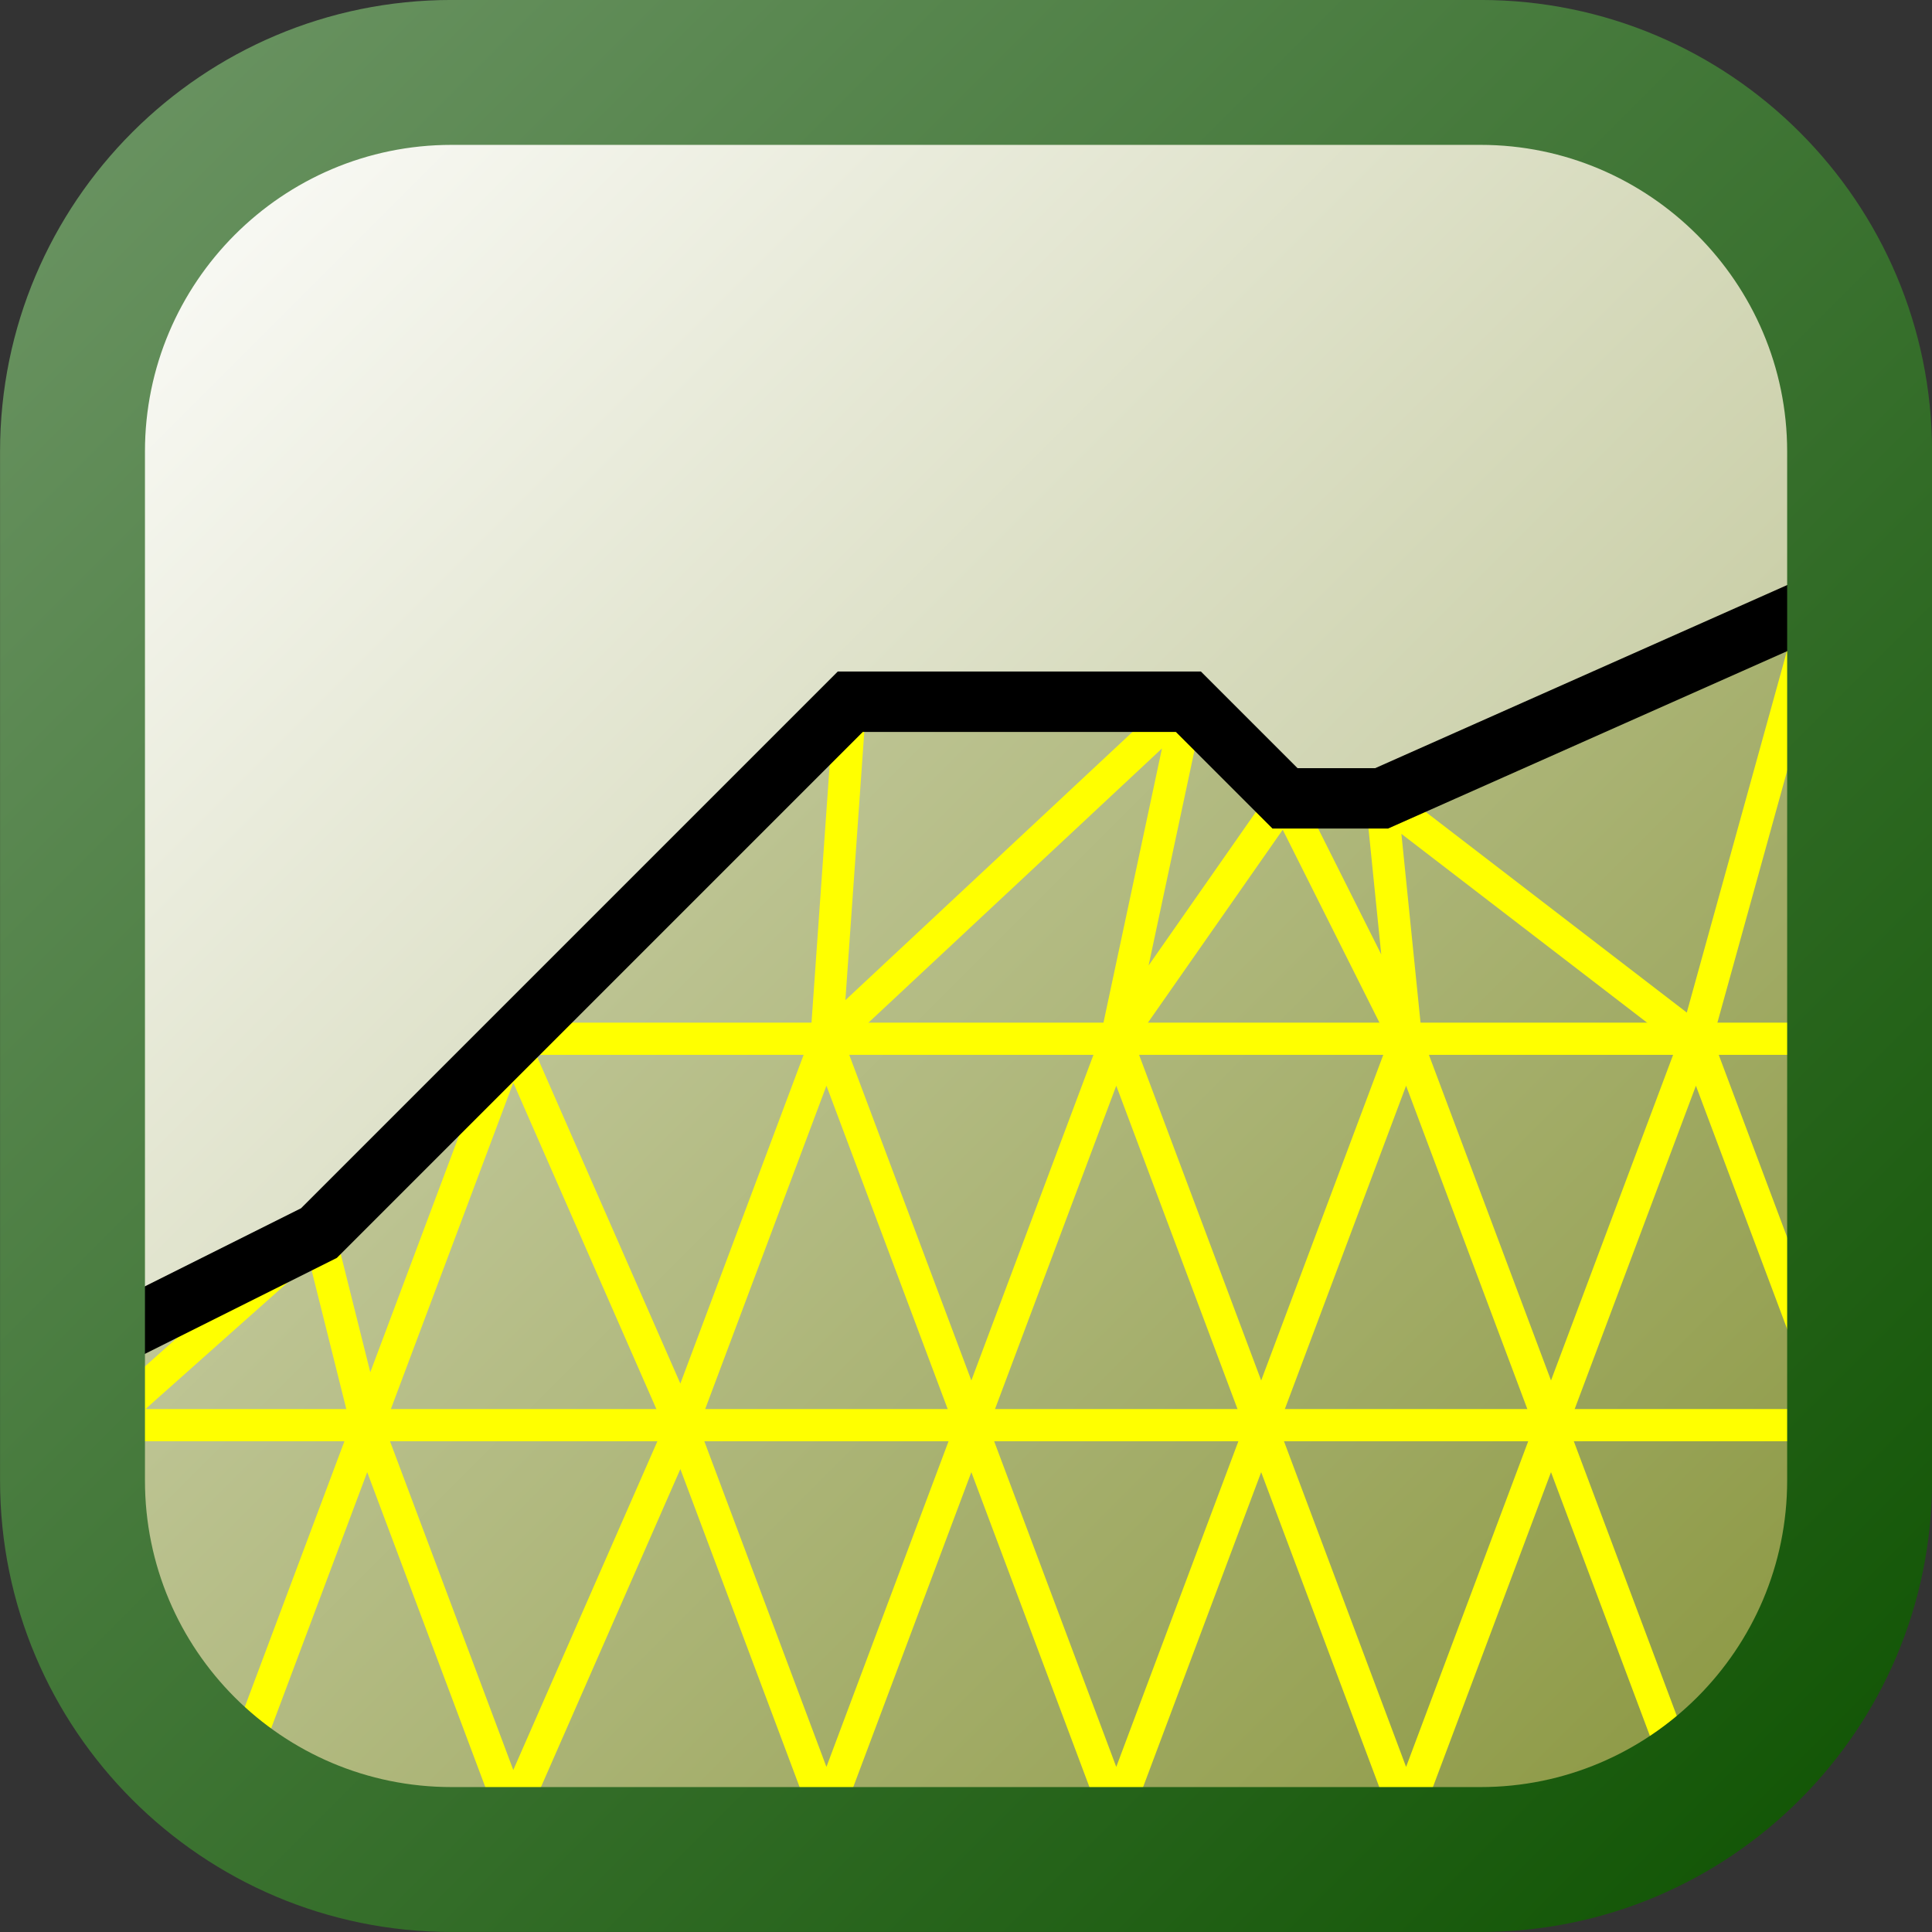 <?xml version="1.0" encoding="UTF-8" standalone="no"?>
<!-- Created with Inkscape (http://www.inkscape.org/) -->

<svg
   xmlns:dc="http://purl.org/dc/elements/1.1/"
   xmlns:cc="http://creativecommons.org/ns#"
   xmlns:rdf="http://www.w3.org/1999/02/22-rdf-syntax-ns#"
   xmlns:svg="http://www.w3.org/2000/svg"
   xmlns="http://www.w3.org/2000/svg"
   xmlns:xlink="http://www.w3.org/1999/xlink"
   xmlns:sodipodi="http://sodipodi.sourceforge.net/DTD/sodipodi-0.dtd"
   xmlns:inkscape="http://www.inkscape.org/namespaces/inkscape"
   width="256"
   height="256"
   viewBox="0 0 67.733 67.733"
   version="1.1"
   id="svg4163"
   inkscape:version="0.92.3 (2405546, 2018-03-11)"
   sodipodi:docname="FEM.svg">
  <rect x="0" y="0" width="67.733" height="67.733" fill="#333333" stroke="none"/>
  <defs
     id="defs4157">
    <linearGradient
       y2="192.986"
       x2="846.767"
       y1="165.234"
       x1="819.016"
       gradientUnits="userSpaceOnUse"
       id="SVGID_466_">
      <stop
         id="stop4993"
         style="stop-color:#E0E3CC"
         offset="0" />
      <stop
         id="stop4995"
         style="stop-color:#87943B"
         offset="1" />
    </linearGradient>
    <linearGradient
       y2="191.881"
       x2="847.872"
       y1="164.129"
       x1="820.121"
       gradientUnits="userSpaceOnUse"
       id="SVGID_465_">
      <stop
         id="stop4986"
         style="stop-color:#FFFFFF"
         offset="0" />
      <stop
         id="stop4988"
         style="stop-color:#ABB375"
         offset="1" />
    </linearGradient>
    <linearGradient
       y2="193.001"
       x2="849.001"
       y1="163"
       x1="819"
       gradientTransform="matrix(2.258,0,0,2.258,-1849.118,-138.752)"
       gradientUnits="userSpaceOnUse"
       id="linearGradient14062"
       xlink:href="#SVGID_475_"
       inkscape:collect="always" />
    <linearGradient
       y2="193.001"
       x2="849.001"
       y1="163"
       x1="819"
       gradientUnits="userSpaceOnUse"
       id="SVGID_475_">
      <stop
         id="stop5122"
         style="stop-color:#6E9666"
         offset="0" />
      <stop
         id="stop5124"
         style="stop-color:#0D5200"
         offset="1" />
    </linearGradient>
    <linearGradient
       y2="192.986"
       x2="846.767"
       y1="165.234"
       x1="819.016"
       gradientTransform="matrix(2.258,0,0,2.258,-1849.118,-138.752)"
       gradientUnits="userSpaceOnUse"
       id="linearGradient14060"
       xlink:href="#SVGID_466_"
       inkscape:collect="always" />
    <linearGradient
       y2="191.881"
       x2="847.872"
       y1="164.129"
       x1="820.121"
       gradientTransform="matrix(2.258,0,0,2.258,-1849.118,-138.752)"
       gradientUnits="userSpaceOnUse"
       id="linearGradient14058"
       xlink:href="#SVGID_465_"
       inkscape:collect="always" />
  </defs>
  <sodipodi:namedview
     id="base"
     pagecolor="#ffffff"
     bordercolor="#666666"
     borderopacity="1.0"
     inkscape:pageopacity="0.0"
     inkscape:pageshadow="2"
     inkscape:zoom="1.979899"
     inkscape:cx="343.28288"
     inkscape:cy="-50.218892"
     inkscape:document-units="mm"
     inkscape:current-layer="layer1"
     showgrid="true"
     units="px"
     inkscape:window-width="3840"
     inkscape:window-height="2050"
     inkscape:window-x="-12"
     inkscape:window-y="-12"
     inkscape:window-maximized="1">
    <inkscape:grid
       type="xygrid"
       id="grid4165" />
  </sodipodi:namedview>
  <g
     inkscape:label="Vrstva 1"
     inkscape:groupmode="layer"
     id="layer1"
     transform="translate(0,-229.267)">
    <line
       x1="86.835"
       y1="231.077"
       x2="87.926"
       y2="231.077"
       id="line1799"
       style="clip-rule:evenodd;fill:none;fill-rule:evenodd;stroke:#000000;stroke-width:0.132"
       inkscape:export-filename="V:\_tiskove_podklady\corporate_identity\ikony\_Nove_ikony_2009\GEO5\FEM\mkp.png"
       inkscape:export-xdpi="90"
       inkscape:export-ydpi="90" />
    <path
       inkscape:export-ydpi="90"
       inkscape:export-xdpi="90"
       inkscape:export-filename="V:\_tiskove_podklady\corporate_identity\ikony\_Nove_ikony_2009\GEO5\FEM\mkp.png"
       d="m 2.531,245.093 v 36.079 c 0,7.338 5.961,13.298 13.298,13.298 h 36.079 c 7.315,0 13.276,-5.961 13.276,-13.298 v -36.079 c 0,-7.315 -5.961,-13.276 -13.276,-13.276 H 15.829 c -7.338,0 -13.298,5.961 -13.298,13.276 z"
       id="path14040"
       style="clip-rule:evenodd;fill:url(#linearGradient14058);fill-rule:evenodd;stroke-width:0.265"
       inkscape:connector-curvature="0" />
    <path
       inkscape:export-ydpi="90"
       inkscape:export-xdpi="90"
       inkscape:export-filename="V:\_tiskove_podklady\corporate_identity\ikony\_Nove_ikony_2009\GEO5\FEM\mkp.png"
       d="m 15.829,294.471 c -7.338,0 -13.298,-5.961 -13.298,-13.298 v -4.493 l 8.467,-4.222 18.627,-18.627 h 11.853 l 3.387,3.387 h 3.387 L 65.184,249.586 v 31.586 c 0,7.338 -5.961,13.298 -13.276,13.298 z"
       id="path14042"
       style="clip-rule:evenodd;fill:url(#linearGradient14060);fill-rule:evenodd;stroke-width:0.265"
       inkscape:connector-curvature="0" />
    <line
       inkscape:export-ydpi="90"
       inkscape:export-xdpi="90"
       inkscape:export-filename="V:\_tiskove_podklady\corporate_identity\ikony\_Nove_ikony_2009\GEO5\FEM\mkp.png"
       x1="17.771"
       y1="265.684"
       x2="63.491"
       y2="265.684"
       id="line14044"
       style="clip-rule:evenodd;fill:none;fill-rule:evenodd;stroke:#ffff00;stroke-width:1.129" />
    <line
       inkscape:export-ydpi="90"
       inkscape:export-xdpi="90"
       inkscape:export-filename="V:\_tiskove_podklady\corporate_identity\ikony\_Nove_ikony_2009\GEO5\FEM\mkp.png"
       x1="4.224"
       y1="279.231"
       x2="63.491"
       y2="279.231"
       id="line14046"
       style="clip-rule:evenodd;fill:none;fill-rule:evenodd;stroke:#ffff00;stroke-width:1.129" />
    <polyline
       inkscape:export-ydpi="90"
       inkscape:export-xdpi="90"
       inkscape:export-filename="V:\_tiskove_podklady\corporate_identity\ikony\_Nove_ikony_2009\GEO5\FEM\mkp.png"
       transform="matrix(2.258,0,0,2.258,-1849.118,-138.752)"
       points="   832.12,173.88 831.75,179.13 837.37,173.88 836.25,179.13 838.87,175.38 840.75,179.13 840.37,175.38 845.25,179.13 847.12,172.38     "
       id="polyline14048"
       style="clip-rule:evenodd;fill:none;fill-rule:evenodd;stroke:#ffff00;stroke-width:0.5;stroke-linejoin:bevel" />
    <polyline
       inkscape:export-ydpi="90"
       inkscape:export-xdpi="90"
       inkscape:export-filename="V:\_tiskove_podklady\corporate_identity\ikony\_Nove_ikony_2009\GEO5\FEM\mkp.png"
       transform="matrix(2.258,0,0,2.258,-1849.118,-138.752)"
       points="   847.5,185.13 845.25,179.13 843,185.13 840.75,179.13 838.5,185.13 836.25,179.13 834,185.13 831.75,179.13 829.5,185.13    826.87,179.13 824.62,185.13 823.87,182.13 820.5,185.13  "
       id="polyline14050"
       style="clip-rule:evenodd;fill:none;fill-rule:evenodd;stroke:#ffff00;stroke-width:0.5;stroke-linejoin:bevel" />
    <polyline
       inkscape:export-ydpi="90"
       inkscape:export-xdpi="90"
       inkscape:export-filename="V:\_tiskove_podklady\corporate_identity\ikony\_Nove_ikony_2009\GEO5\FEM\mkp.png"
       transform="matrix(2.258,0,0,2.258,-1849.118,-138.752)"
       points="   845.25,191.13 843,185.13 840.75,191.13 838.5,185.13 836.25,191.13 834,185.13 831.75,191.13 829.5,185.13 826.87,191.13    824.62,185.13 822.37,191.13  "
       id="polyline14052"
       style="clip-rule:evenodd;fill:none;fill-rule:evenodd;stroke:#ffff00;stroke-width:0.5;stroke-linejoin:bevel" />
    <polyline
       inkscape:export-ydpi="90"
       inkscape:export-xdpi="90"
       inkscape:export-filename="V:\_tiskove_podklady\corporate_identity\ikony\_Nove_ikony_2009\GEO5\FEM\mkp.png"
       transform="matrix(2.258,0,0,2.258,-1849.118,-138.752)"
       points="820.87,183.63    823.87,182.13 832.12,173.88 837.37,173.88 838.87,175.38 840.37,175.38 847.12,172.38  "
       id="polyline14054"
       style="clip-rule:evenodd;fill:none;fill-rule:evenodd;stroke:#000000;stroke-width:0.938;stroke-miterlimit:4;stroke-dasharray:none" />
    <path
       inkscape:export-ydpi="90"
       inkscape:export-xdpi="90"
       inkscape:export-filename="V:\_tiskove_podklady\corporate_identity\ikony\_Nove_ikony_2009\GEO5\FEM\mkp.png"
       d="m 15.829,296.999 c -8.738,0 -15.827,-7.089 -15.827,-15.827 v -36.079 c 0,-8.738 7.089,-15.827 15.827,-15.827 h 36.079 c 8.735,0 15.827,7.089 15.827,15.827 v 36.079 c 0,8.738 -7.092,15.827 -15.827,15.827 z m 36.079,-5.08 c 5.913,0 10.747,-4.809 10.747,-10.747 v -36.079 c 0,-5.915 -4.834,-10.747 -10.747,-10.747 H 15.829 c -5.938,0 -10.747,4.832 -10.747,10.747 v 36.079 c 0,5.938 4.809,10.747 10.747,10.747 z"
       id="path14056"
       style="clip-rule:evenodd;fill:url(#linearGradient14062);fill-rule:evenodd;stroke-width:0.265"
       inkscape:connector-curvature="0" />
  </g>
</svg>
